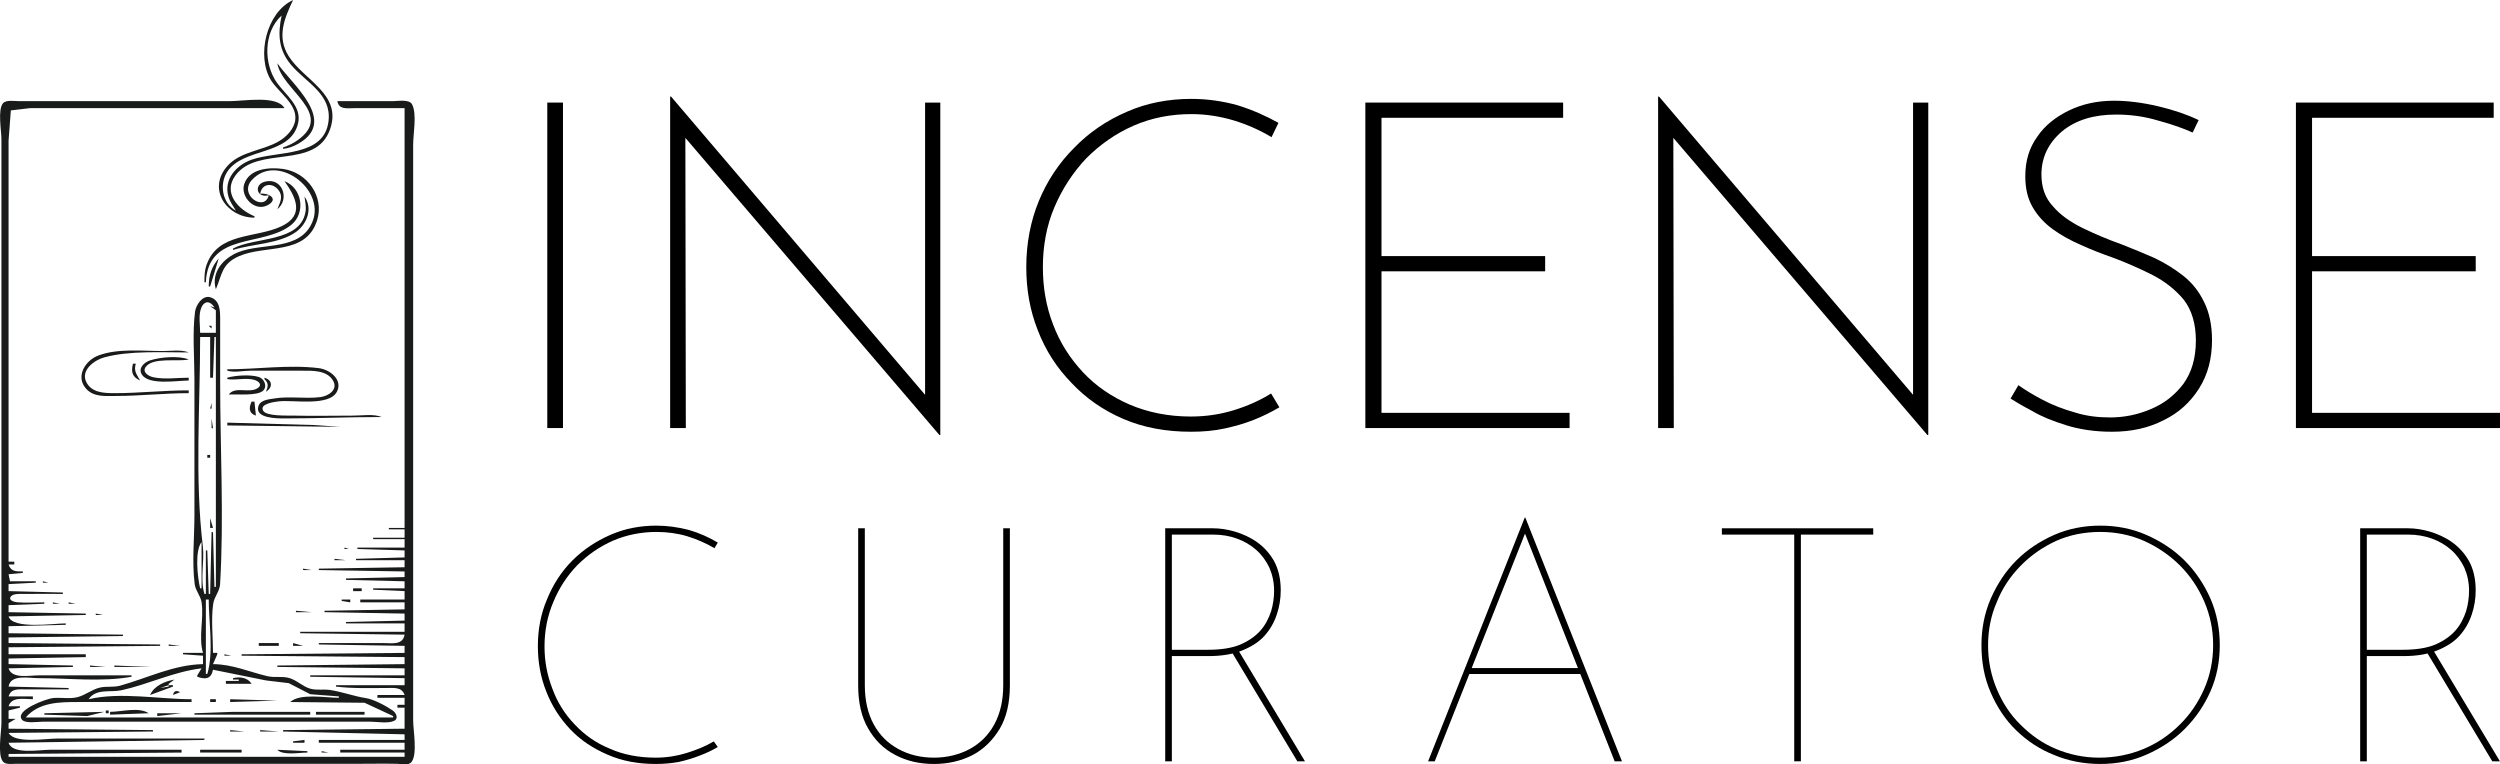 <?xml version="1.0" encoding="UTF-8" standalone="no"?>
<!DOCTYPE svg PUBLIC "-//W3C//DTD SVG 1.1//EN" "http://www.w3.org/Graphics/SVG/1.1/DTD/svg11.dtd">
<svg width="100%" height="100%" viewBox="0 0 1034 316" version="1.1" xmlns="http://www.w3.org/2000/svg" xmlns:xlink="http://www.w3.org/1999/xlink" xml:space="preserve" xmlns:serif="http://www.serif.com/" style="fill-rule:evenodd;clip-rule:evenodd;stroke-linejoin:round;stroke-miterlimit:2;">
    <g id="horizontal" transform="matrix(5.405,0,0,5.405,-46.233,-72.505)">
        <g id="Text-logo" serif:id="Text logo" transform="matrix(1,0,0,1,2.775,0)">
            <g transform="matrix(1,0,0,1,45.058,71.671)">
                <g transform="matrix(25.4,0,0,25.4,0,0)">
                    <path d="M0.616,-0.043C0.599,-0.033 0.58,-0.024 0.561,-0.017C0.541,-0.009 0.52,-0.003 0.498,0.002C0.476,0.006 0.453,0.008 0.429,0.008C0.376,0.008 0.327,-0.001 0.284,-0.02C0.24,-0.039 0.202,-0.064 0.171,-0.097C0.14,-0.13 0.116,-0.167 0.099,-0.211C0.082,-0.254 0.074,-0.299 0.074,-0.347C0.074,-0.398 0.083,-0.445 0.102,-0.489C0.12,-0.533 0.145,-0.572 0.178,-0.605C0.211,-0.638 0.249,-0.663 0.292,-0.682C0.335,-0.701 0.382,-0.71 0.431,-0.71C0.465,-0.71 0.498,-0.705 0.529,-0.697C0.56,-0.688 0.589,-0.675 0.616,-0.659L0.606,-0.642C0.581,-0.657 0.553,-0.669 0.524,-0.678C0.494,-0.687 0.463,-0.691 0.431,-0.691C0.385,-0.691 0.341,-0.682 0.301,-0.665C0.26,-0.647 0.224,-0.622 0.193,-0.591C0.162,-0.559 0.138,-0.522 0.121,-0.481C0.103,-0.439 0.094,-0.394 0.094,-0.346C0.094,-0.301 0.102,-0.259 0.118,-0.218C0.133,-0.177 0.156,-0.141 0.185,-0.111C0.214,-0.08 0.249,-0.055 0.291,-0.038C0.331,-0.02 0.378,-0.011 0.429,-0.011C0.462,-0.011 0.493,-0.016 0.522,-0.025C0.551,-0.034 0.579,-0.045 0.604,-0.06L0.616,-0.043Z" style="fill-rule:nonzero;"/>
                </g>
                <g transform="matrix(25.4,0,0,25.4,23.393,0)">
                    <path d="M0.138,-0.23C0.138,-0.183 0.147,-0.144 0.165,-0.111C0.183,-0.078 0.208,-0.054 0.239,-0.037C0.27,-0.02 0.306,-0.011 0.346,-0.011C0.386,-0.011 0.422,-0.02 0.454,-0.037C0.485,-0.054 0.51,-0.078 0.528,-0.111C0.546,-0.144 0.555,-0.183 0.555,-0.23L0.555,-0.702L0.575,-0.702L0.575,-0.228C0.575,-0.177 0.565,-0.133 0.545,-0.099C0.524,-0.064 0.497,-0.037 0.463,-0.019C0.428,-0.001 0.389,0.008 0.346,0.008C0.303,0.008 0.264,-0.001 0.23,-0.019C0.195,-0.037 0.168,-0.064 0.148,-0.099C0.128,-0.133 0.118,-0.177 0.118,-0.228L0.118,-0.702L0.138,-0.702L0.138,-0.23Z" style="fill-rule:nonzero;"/>
                </g>
                <g transform="matrix(25.4,0,0,25.4,46.863,0)">
                    <path d="M0.263,-0.702C0.283,-0.702 0.305,-0.699 0.329,-0.692C0.352,-0.685 0.375,-0.675 0.396,-0.66C0.417,-0.645 0.434,-0.626 0.447,-0.603C0.46,-0.579 0.467,-0.55 0.467,-0.515C0.467,-0.49 0.463,-0.465 0.455,-0.442C0.447,-0.418 0.435,-0.397 0.418,-0.378C0.401,-0.359 0.378,-0.345 0.351,-0.334C0.324,-0.323 0.29,-0.317 0.25,-0.317L0.139,-0.317L0.139,-0L0.119,-0L0.119,-0.702L0.263,-0.702ZM0.247,-0.336C0.287,-0.336 0.32,-0.341 0.346,-0.352C0.371,-0.363 0.391,-0.377 0.406,-0.394C0.421,-0.411 0.431,-0.431 0.438,-0.452C0.444,-0.472 0.447,-0.493 0.447,-0.514C0.447,-0.539 0.442,-0.562 0.433,-0.583C0.423,-0.604 0.41,-0.622 0.393,-0.637C0.376,-0.652 0.357,-0.663 0.335,-0.671C0.313,-0.679 0.289,-0.683 0.264,-0.683L0.139,-0.683L0.139,-0.336L0.247,-0.336ZM0.339,-0.335L0.54,-0L0.517,-0L0.316,-0.335L0.339,-0.335Z" style="fill-rule:nonzero;"/>
                </g>
                <g transform="matrix(25.4,0,0,25.4,68.402,0)">
                    <path d="M0.063,-0L0.354,-0.734L0.356,-0.734L0.647,-0L0.625,-0L0.349,-0.701L0.362,-0.704L0.083,-0L0.063,-0ZM0.184,-0.281L0.527,-0.281L0.529,-0.263L0.182,-0.263L0.184,-0.281Z" style="fill-rule:nonzero;"/>
                </g>
                <g transform="matrix(25.4,0,0,25.4,90.983,0)">
                    <path d="M0.059,-0.702L0.515,-0.702L0.515,-0.683L0.297,-0.683L0.297,-0L0.277,-0L0.277,-0.683L0.059,-0.683L0.059,-0.702Z" style="fill-rule:nonzero;"/>
                </g>
                <g transform="matrix(25.4,0,0,25.4,110.465,0)">
                    <path d="M0.074,-0.35C0.074,-0.399 0.083,-0.446 0.102,-0.49C0.121,-0.533 0.146,-0.572 0.179,-0.605C0.212,-0.638 0.25,-0.663 0.293,-0.682C0.336,-0.701 0.383,-0.71 0.432,-0.71C0.481,-0.71 0.528,-0.701 0.571,-0.682C0.614,-0.663 0.653,-0.638 0.686,-0.605C0.719,-0.572 0.745,-0.533 0.764,-0.49C0.783,-0.446 0.792,-0.399 0.792,-0.35C0.792,-0.301 0.783,-0.254 0.764,-0.211C0.745,-0.168 0.719,-0.13 0.686,-0.097C0.653,-0.064 0.614,-0.039 0.571,-0.02C0.528,-0.001 0.481,0.008 0.432,0.008C0.383,0.008 0.336,-0.001 0.293,-0.019C0.25,-0.036 0.212,-0.061 0.179,-0.093C0.146,-0.125 0.121,-0.163 0.102,-0.207C0.083,-0.25 0.074,-0.298 0.074,-0.35ZM0.094,-0.349C0.094,-0.302 0.103,-0.259 0.12,-0.218C0.137,-0.177 0.161,-0.14 0.192,-0.11C0.223,-0.079 0.258,-0.054 0.299,-0.037C0.34,-0.02 0.383,-0.011 0.429,-0.011C0.476,-0.011 0.521,-0.02 0.562,-0.037C0.603,-0.054 0.64,-0.079 0.671,-0.11C0.702,-0.14 0.727,-0.177 0.745,-0.218C0.763,-0.259 0.772,-0.303 0.772,-0.35C0.772,-0.397 0.763,-0.44 0.745,-0.482C0.727,-0.523 0.703,-0.559 0.672,-0.59C0.641,-0.621 0.604,-0.646 0.564,-0.664C0.523,-0.682 0.479,-0.691 0.432,-0.691C0.384,-0.691 0.339,-0.682 0.299,-0.664C0.258,-0.645 0.222,-0.62 0.191,-0.588C0.16,-0.556 0.136,-0.52 0.12,-0.479C0.102,-0.438 0.094,-0.394 0.094,-0.349Z" style="fill-rule:nonzero;"/>
                </g>
                <g transform="matrix(25.4,0,0,25.4,138.303,0)">
                    <path d="M0.263,-0.702C0.283,-0.702 0.305,-0.699 0.329,-0.692C0.352,-0.685 0.375,-0.675 0.396,-0.66C0.417,-0.645 0.434,-0.626 0.447,-0.603C0.46,-0.579 0.467,-0.55 0.467,-0.515C0.467,-0.49 0.463,-0.465 0.455,-0.442C0.447,-0.418 0.435,-0.397 0.418,-0.378C0.401,-0.359 0.378,-0.345 0.351,-0.334C0.324,-0.323 0.29,-0.317 0.25,-0.317L0.139,-0.317L0.139,-0L0.119,-0L0.119,-0.702L0.263,-0.702ZM0.247,-0.336C0.287,-0.336 0.32,-0.341 0.346,-0.352C0.371,-0.363 0.391,-0.377 0.406,-0.394C0.421,-0.411 0.431,-0.431 0.438,-0.452C0.444,-0.472 0.447,-0.493 0.447,-0.514C0.447,-0.539 0.442,-0.562 0.433,-0.583C0.423,-0.604 0.41,-0.622 0.393,-0.637C0.376,-0.652 0.357,-0.663 0.335,-0.671C0.313,-0.679 0.289,-0.683 0.264,-0.683L0.139,-0.683L0.139,-0.336L0.247,-0.336ZM0.339,-0.335L0.54,-0L0.517,-0L0.316,-0.335L0.339,-0.335Z" style="fill-rule:nonzero;"/>
                </g>
            </g>
            <g transform="matrix(1,0,0,1,43.566,46.17)">
                <g transform="matrix(35.278,0,0,35.278,0,0)">
                    <rect x="0.116" y="-0.706" width="0.034" height="0.706" style="fill-rule:nonzero;"/>
                </g>
                <g transform="matrix(35.278,0,0,35.278,9.401,0)">
                    <path d="M0.7,0.015L0.14,-0.64L0.149,-0.65L0.15,-0L0.116,-0L0.116,-0.719L0.118,-0.719L0.681,-0.058L0.669,-0.057L0.669,-0.706L0.702,-0.706L0.702,0.015L0.7,0.015Z" style="fill-rule:nonzero;"/>
                </g>
                <g transform="matrix(35.278,0,0,35.278,38.241,0)">
                    <path d="M0.62,-0.045C0.603,-0.035 0.585,-0.026 0.565,-0.018C0.545,-0.01 0.524,-0.004 0.501,0.001C0.478,0.006 0.454,0.008 0.428,0.008C0.374,0.008 0.325,-0.001 0.281,-0.02C0.237,-0.039 0.2,-0.065 0.169,-0.098C0.137,-0.131 0.113,-0.168 0.096,-0.212C0.079,-0.255 0.071,-0.3 0.071,-0.349C0.071,-0.4 0.08,-0.448 0.098,-0.492C0.116,-0.536 0.142,-0.575 0.175,-0.608C0.207,-0.641 0.245,-0.667 0.289,-0.686C0.332,-0.705 0.379,-0.714 0.429,-0.714C0.464,-0.714 0.498,-0.709 0.53,-0.7C0.562,-0.69 0.591,-0.677 0.618,-0.662L0.603,-0.631C0.578,-0.646 0.551,-0.658 0.522,-0.667C0.492,-0.676 0.461,-0.681 0.429,-0.681C0.385,-0.681 0.343,-0.673 0.304,-0.656C0.265,-0.639 0.231,-0.615 0.201,-0.585C0.172,-0.554 0.149,-0.519 0.132,-0.479C0.115,-0.439 0.107,-0.395 0.107,-0.349C0.107,-0.305 0.114,-0.264 0.129,-0.225C0.144,-0.185 0.166,-0.151 0.194,-0.121C0.222,-0.091 0.256,-0.068 0.295,-0.051C0.335,-0.034 0.379,-0.025 0.428,-0.025C0.462,-0.025 0.493,-0.03 0.522,-0.039C0.551,-0.048 0.578,-0.06 0.602,-0.075L0.62,-0.045Z" style="fill-rule:nonzero;"/>
                </g>
                <g transform="matrix(35.278,0,0,35.278,62.6,0)">
                    <path d="M0.116,-0.706L0.545,-0.706L0.545,-0.673L0.151,-0.673L0.151,-0.373L0.506,-0.373L0.506,-0.34L0.151,-0.34L0.151,-0.033L0.559,-0.033L0.559,-0L0.116,-0L0.116,-0.706Z" style="fill-rule:nonzero;"/>
                </g>
                <g transform="matrix(35.278,0,0,35.278,85.002,0)">
                    <path d="M0.7,0.015L0.14,-0.64L0.149,-0.65L0.15,-0L0.116,-0L0.116,-0.719L0.118,-0.719L0.681,-0.058L0.669,-0.057L0.669,-0.706L0.702,-0.706L0.702,0.015L0.7,0.015Z" style="fill-rule:nonzero;"/>
                </g>
                <g transform="matrix(35.278,0,0,35.278,113.841,0)">
                    <path d="M0.458,-0.641C0.438,-0.65 0.413,-0.659 0.383,-0.667C0.353,-0.676 0.323,-0.68 0.292,-0.68C0.243,-0.68 0.204,-0.668 0.174,-0.643C0.145,-0.618 0.13,-0.587 0.13,-0.55C0.13,-0.522 0.138,-0.499 0.155,-0.481C0.171,-0.462 0.193,-0.447 0.219,-0.434C0.246,-0.421 0.274,-0.409 0.305,-0.398C0.328,-0.389 0.352,-0.379 0.375,-0.369C0.398,-0.358 0.419,-0.345 0.438,-0.33C0.457,-0.315 0.472,-0.296 0.483,-0.273C0.494,-0.251 0.5,-0.223 0.5,-0.191C0.5,-0.151 0.491,-0.116 0.472,-0.086C0.453,-0.056 0.428,-0.033 0.395,-0.017C0.362,-0 0.325,0.008 0.283,0.008C0.246,0.008 0.213,0.003 0.184,-0.006C0.155,-0.015 0.13,-0.025 0.11,-0.037C0.089,-0.048 0.074,-0.057 0.063,-0.064L0.08,-0.093C0.094,-0.083 0.112,-0.072 0.133,-0.061C0.154,-0.05 0.177,-0.041 0.202,-0.034C0.227,-0.026 0.253,-0.023 0.279,-0.023C0.309,-0.023 0.339,-0.029 0.367,-0.041C0.396,-0.053 0.419,-0.071 0.438,-0.096C0.456,-0.121 0.465,-0.152 0.465,-0.19C0.465,-0.226 0.456,-0.256 0.439,-0.278C0.421,-0.3 0.398,-0.318 0.371,-0.332C0.343,-0.346 0.314,-0.359 0.284,-0.37C0.261,-0.378 0.238,-0.387 0.216,-0.397C0.193,-0.407 0.173,-0.418 0.155,-0.431C0.137,-0.444 0.122,-0.46 0.111,-0.479C0.1,-0.498 0.095,-0.52 0.095,-0.546C0.095,-0.579 0.103,-0.607 0.121,-0.632C0.137,-0.656 0.161,-0.675 0.19,-0.689C0.219,-0.703 0.251,-0.71 0.288,-0.71C0.317,-0.71 0.349,-0.706 0.383,-0.698C0.417,-0.69 0.446,-0.68 0.471,-0.668L0.458,-0.641Z" style="fill-rule:nonzero;"/>
                </g>
                <g transform="matrix(35.278,0,0,35.278,133.808,0)">
                    <path d="M0.116,-0.706L0.545,-0.706L0.545,-0.673L0.151,-0.673L0.151,-0.373L0.506,-0.373L0.506,-0.34L0.151,-0.34L0.151,-0.033L0.559,-0.033L0.559,-0L0.116,-0L0.116,-0.706Z" style="fill-rule:nonzero;"/>
                </g>
            </g>
        </g>
        <g id="Woodcut" transform="matrix(0.946,0,0,0.929,-2.045,5.136)">
            <g id="Emblem">
                <path id="Woodcut1" serif:id="Woodcut" d="M31.788,26.84L31.788,26.724C30.453,26.165 29.219,24.792 30.243,23.371C32.059,20.851 36.742,22.946 37.904,19.554C38.895,16.665 35.791,15.53 34.558,13.541C33.575,11.954 34.2,10.443 34.91,8.915C32.743,9.927 31.933,13.532 33.115,15.507C33.708,16.497 35.214,17.455 35.093,18.745C35.021,19.513 34.385,20.179 33.754,20.554C32.434,21.339 30.68,21.366 29.615,22.566C27.92,24.476 29.546,26.838 31.788,26.84M33.985,10.187C33.676,11.687 33.71,12.988 34.733,14.234C35.941,15.706 38.02,16.63 37.781,18.86C37.458,21.881 33.621,21.317 31.557,22.064C30.296,22.52 29.278,23.704 29.682,25.105C29.804,25.529 30.06,25.888 30.284,26.262C29.174,25.658 28.92,24.063 29.606,23.028C30.918,21.05 34.671,21.744 35.311,19.092C35.649,17.693 34.322,16.745 33.613,15.738C32.514,14.177 32.508,11.552 33.985,10.187M33.638,14.119C33.964,16.324 38.325,18.29 35.257,20.474C34.895,20.732 34.518,20.913 34.101,21.058L34.101,21.173C34.569,21.125 34.966,20.965 35.372,20.725C38.549,18.852 34.8,15.845 33.638,14.119M38.495,17.241C38.616,17.966 39.282,17.82 39.883,17.82L43.93,17.82L43.93,52.397L42.658,52.397L42.658,52.513L43.93,52.513L43.93,53.207L41.386,53.207L41.386,53.322L43.93,53.322L43.93,54.016L40.114,54.016L40.114,54.132L43.93,54.248L43.93,54.826L39.999,54.941L39.999,55.057L43.93,55.057L43.93,55.635L36.992,55.751L36.992,55.867L43.93,55.982L43.93,56.445L39.189,56.56L39.189,56.676L43.93,56.792L43.93,57.37L41.386,57.37L41.386,57.486L43.93,57.601L43.93,58.295L40.346,58.295L40.346,58.526L43.93,58.526L43.93,59.105L37.454,59.22L37.454,59.336L43.93,59.452L43.93,60.03L39.189,60.145L39.189,60.261L43.93,60.261L43.93,60.955L35.488,60.955L35.488,61.071L43.93,61.186C43.789,62.074 42.908,61.88 42.196,61.88L36.992,61.88L36.992,61.996L43.93,62.111L43.93,62.69L30.747,62.805L30.747,62.921L43.93,63.037L43.93,63.615L33.638,63.73L33.638,63.846L43.93,63.962L43.93,64.54L36.298,64.54L36.298,64.656L43.93,64.771L43.93,65.349L38.38,65.349L38.38,65.465C39.722,65.635 41.075,65.581 42.427,65.581C43.039,65.581 43.713,65.472 43.93,66.159L41.733,66.159L41.733,66.39L43.93,66.39L43.93,66.968L43.352,66.968L43.352,67.2L43.93,67.2L43.93,68.934L34.101,69.05L34.101,69.166L43.93,69.397L43.93,69.86L36.992,69.86L36.992,70.091L43.93,70.091L43.93,70.669L38.726,70.669L38.726,70.9L43.93,70.9L43.93,71.247L11.897,71.247L11.897,71.016L25.89,70.9L25.89,70.669L15.251,70.669C14.393,70.669 12.199,71.085 11.897,70.091L27.74,69.86L27.74,69.744L15.829,69.744C14.894,69.744 12.394,70.183 11.897,69.281L23.577,69.166L23.577,69.05L11.897,68.934L11.897,68.472L12.475,68.125L11.897,68.125L11.897,67.431L12.822,67.2L12.822,67.084L11.897,67.084C12.145,66.269 13.167,66.506 13.863,66.506L13.863,66.275L11.897,66.275C12.101,65.604 12.681,65.696 13.285,65.696L16.754,65.696L16.754,65.581L11.897,65.465C12.062,64.432 13.527,64.771 14.326,64.771C16.753,64.771 19.454,65.099 21.842,64.656L21.842,64.54L14.326,64.54C13.571,64.54 12.168,64.854 11.897,63.962L17.101,63.846L17.101,63.73L11.897,63.615L11.897,63.152L18.142,63.037L18.142,62.805L11.897,62.805L11.897,62.227L24.155,62.111L24.155,61.996L11.897,61.88L11.897,61.418L21.149,61.302L21.149,61.186L11.897,61.071L11.897,60.492L16.523,60.377L16.523,60.261C15.534,60.261 12.227,60.771 11.897,59.683L18.142,59.567L18.142,59.452L11.897,59.336L11.897,58.758L14.788,58.642L14.788,58.526C14.063,58.526 13.313,58.584 12.591,58.519C12.385,58.501 11.847,58.367 12.08,58.047C12.275,57.779 12.885,57.836 13.169,57.833C14.21,57.822 15.251,57.832 16.291,57.832L16.291,57.717L11.897,57.601L11.897,57.023L14.094,56.907L14.094,56.792L12.013,56.792L11.897,56.213L13.053,56.098L13.053,55.982C12.5,55.98 12.076,55.993 11.897,55.404L12.36,55.404L12.36,55.173L11.897,55.173L11.897,20.479L12.082,18.005L13.632,17.819L34.216,17.819C33.61,16.74 30.932,17.241 29.822,17.241L12.707,17.241C12.362,17.241 11.683,17.117 11.438,17.427C11.008,17.969 11.319,19.688 11.319,20.364L11.319,68.472C11.319,69.191 10.983,71.066 11.438,71.64C11.653,71.912 12.173,71.825 12.475,71.825L40.114,71.825C41.193,71.825 42.274,71.802 43.352,71.827C43.704,71.835 44.261,72.001 44.505,71.658C44.982,70.989 44.624,69.05 44.624,68.241L44.624,20.826C44.624,19.944 44.943,18.302 44.539,17.51C44.313,17.068 43.411,17.241 43.005,17.241L38.495,17.241M32.25,24.874C32.402,23.915 33.437,23.94 33.848,24.76C34.089,25.239 33.798,25.695 33.638,26.146C34.668,25.309 34.041,23.472 32.602,23.883C31.71,24.139 31.972,25.266 32.944,24.99C32.609,26.409 30.474,24.95 31.583,23.73C33.613,21.495 37.457,24.455 36.517,27.071C35.604,29.612 32.494,28.889 30.516,29.669C29.274,30.159 28.255,31.346 28.665,32.738C29.168,31.542 29.121,30.654 30.516,30.022C32.67,29.046 35.942,29.975 36.851,27.071C37.46,25.123 36.082,23.113 34.101,22.827C32.982,22.666 31.376,22.799 30.962,24.065C30.612,25.134 31.85,26.433 32.918,25.778C33.782,25.249 32.847,24.77 32.25,24.874M34.216,23.833C35.11,25.119 35.886,26.621 33.985,27.544C31.886,28.563 28.817,28.014 27.898,30.772C27.745,31.23 27.741,31.682 27.74,32.16L27.856,32.16C28.038,27.973 32.519,29.296 34.773,27.426C35.962,26.441 35.645,24.391 34.216,23.833M35.835,25.105C35.889,25.528 35.987,25.951 35.913,26.377C35.473,28.901 31.772,28.417 30.053,29.384L30.053,29.5C31.647,28.981 33.761,29.018 35.141,28.021C36.038,27.373 36.526,26.074 35.835,25.105M28.897,30.194C28.307,30.893 28.095,31.6 28.087,32.507L28.203,32.507L28.897,30.194M27.625,62.69L26.006,62.69L26.006,62.805L27.625,62.921L27.625,63.615C25.239,63.664 23.141,64.76 20.917,65.391C20.392,65.54 19.831,65.422 19.298,65.544C18.629,65.697 18.102,66.182 17.448,66.342C16.817,66.496 16.125,66.341 15.482,66.41C14.968,66.466 12.417,67.398 12.964,68.171C13.226,68.542 14.276,68.356 14.672,68.356L41.155,68.356C41.69,68.356 42.598,68.53 43.084,68.286C43.47,68.093 43.241,67.628 42.979,67.441C42.455,67.067 41.442,66.514 40.808,66.415C39.811,66.259 38.91,65.903 37.917,65.747C37.388,65.664 36.812,65.786 36.298,65.637C35.711,65.468 35.261,64.983 34.679,64.784C34.072,64.576 33.439,64.755 32.829,64.607C31.349,64.248 30.014,63.628 28.434,63.615L28.781,62.805L28.781,62.69L28.434,62.69C28.434,61.378 28.266,59.94 28.451,58.642C28.534,58.056 28.972,57.635 29.007,57.023C29.326,51.513 29.012,45.891 29.012,40.37L29.012,35.166C29.012,34.506 28.995,33.619 28.202,33.393C27.567,33.211 27.047,34.058 26.98,34.588C26.759,36.364 26.931,38.335 26.931,40.139L26.931,51.356C26.931,53.203 26.721,55.191 26.952,57.023C27.022,57.577 27.431,57.987 27.51,58.526C27.708,59.876 27.245,61.407 27.625,62.69M28.55,34.241L28.203,34.125L28.665,34.472L28.665,36.323L27.393,36.323C27.393,35.697 27.24,34.83 27.493,34.246C27.767,33.611 28.261,33.732 28.55,34.241M28.087,35.282L28.434,35.051L28.087,35.282M28.087,35.745L28.319,35.976L28.319,35.745L28.087,35.745M28.203,36.67L28.203,40.023L28.434,40.023L28.55,36.67L28.665,36.67L28.665,57.254L28.55,57.254L28.434,52.744L28.319,52.744L28.203,57.833L28.087,57.833L27.972,54.248L27.856,54.248L27.856,57.833L27.74,57.833C27.373,56.591 27.76,55.183 27.61,53.905C26.95,48.285 27.393,42.353 27.393,36.67L28.203,36.67M26.468,41.296L26.468,41.064C24.456,41.064 22.461,41.296 20.455,41.296C19.601,41.295 18.606,41.259 18.179,40.37C17.716,39.404 18.835,38.568 19.645,38.345C21.71,37.778 24.335,37.942 26.468,37.942C25.865,37.689 25.036,37.826 24.387,37.826C22.72,37.826 20.773,37.592 19.183,38.184C18.103,38.586 17.277,39.926 18.174,40.936C18.794,41.634 19.727,41.527 20.57,41.527C22.542,41.527 24.499,41.296 26.468,41.296M26.468,40.255L26.468,40.023C25.555,40.023 24.468,40.185 23.578,39.978C23.224,39.896 22.691,39.57 22.982,39.146C23.558,38.307 25.599,38.727 26.468,38.52C25.675,38.187 24.158,38.329 23.346,38.595C22.875,38.749 22.358,39.224 22.673,39.753C23.222,40.672 25.561,40.255 26.468,40.255M21.958,38.867C21.8,39.541 21.883,39.951 22.536,40.255C22.252,39.725 22.008,39.484 22.189,38.867L21.958,38.867M29.591,39.33L29.591,39.445C30.204,39.625 30.811,39.448 31.441,39.445C32.829,39.438 34.216,39.445 35.604,39.445C36.467,39.445 37.639,39.389 38.143,40.26C38.576,41.009 37.77,41.537 37.107,41.621C35.882,41.776 34.632,41.529 33.407,41.73C32.97,41.801 32.279,41.846 32.112,42.349C31.765,43.389 33.649,43.377 34.216,43.377C36.84,43.378 39.465,43.261 42.08,43.261C41.42,42.984 40.479,43.146 39.767,43.146C38.15,43.146 36.527,43.184 34.91,43.144C34.425,43.132 32.748,43.212 32.489,42.741C32.168,42.156 33.453,42.008 33.754,41.971C34.918,41.83 37.831,42.415 38.458,41.174C38.96,40.182 37.869,39.345 36.992,39.235C34.567,38.932 32.018,39.328 29.591,39.329M29.591,40.023L29.591,40.139C30.303,40.259 31.077,39.994 31.787,40.205C32.071,40.289 32.444,40.566 32.101,40.84C31.419,41.386 30.234,40.664 29.706,41.411C30.348,41.36 32.041,41.548 32.498,41.08C32.858,40.711 32.557,40.09 32.123,39.958C31.441,39.75 30.263,39.824 29.591,40.023M32.597,40.023L32.597,40.139C32.948,40.488 32.895,40.738 32.713,41.179C33.282,40.83 33.262,40.225 32.597,40.023M31.557,41.989C31.325,42.492 31.318,42.956 31.903,43.145L31.788,41.989L31.557,41.989M28.319,42.105L28.203,42.567L28.319,42.567L28.319,42.105M28.319,43.377L28.319,44.186L28.434,44.186L28.319,43.377M29.591,43.724L29.591,43.955L38.726,44.071L36.645,43.922L29.591,43.724M27.972,46.383L27.972,46.615L28.203,46.615L28.203,46.383L27.972,46.383M28.203,51.587L28.203,52.397L28.434,52.397L28.203,51.587M27.509,53.553L27.509,57.37L27.393,57.37C27.181,56.479 26.943,54.3 27.509,53.553M39.073,54.016L39.073,54.132L39.42,54.132L39.073,54.016M38.264,54.941L38.264,55.057L39.189,55.057L38.264,54.941M35.72,55.751L35.72,55.866L36.414,55.866L35.72,55.751M14.672,56.791L14.672,56.907L15.135,56.907L14.672,56.791M28.55,57.37L28.434,57.485L28.55,57.37M39.767,57.37L39.767,57.601L40.461,57.601L40.461,57.37L39.767,57.37M28.087,58.295C28.087,60.171 28.503,62.627 27.972,64.424L27.856,64.424L27.856,58.295L28.087,58.295M38.842,58.295L38.842,58.41L39.536,58.526L39.536,58.295L38.842,58.295M15.482,58.526L15.482,58.642L16.06,58.642L15.482,58.526M16.754,58.526L16.754,58.642L17.332,58.642L16.754,58.526M35.142,59.22L35.142,59.336L36.414,59.336L35.142,59.22M18.951,59.451L18.951,59.567L19.53,59.567L18.951,59.451M32.135,61.88L32.135,62.111L33.754,62.111L33.754,61.88L32.135,61.88M34.91,61.88L34.91,62.111L35.72,62.111L34.91,61.88M24.849,61.995L24.849,62.111L25.774,62.111L24.849,61.995M29.359,62.805L29.359,62.921L29.938,62.921L29.359,62.805M18.489,63.73L18.489,63.846L19.761,63.846L18.489,63.73M20.455,63.73L20.455,63.846L23.461,63.846L20.455,63.73M27.509,63.961L27.162,64.54L27.162,64.655C27.832,64.897 28.277,64.846 28.434,64.077L32.713,64.957L34.563,65.183L36.298,66.094L38.611,66.274L38.611,66.39C37.564,66.39 35.476,65.99 34.679,66.737L40.692,66.798L43.005,67.893L43.005,68.009L13.285,68.009C14.367,66.737 16.037,66.737 17.564,66.737L26.699,66.737L26.699,66.506C24.053,66.506 20.969,65.887 18.373,66.506C18.967,65.6 20.143,65.966 21.033,65.766C23.231,65.273 25.203,64.253 27.509,63.961M30.053,64.771L30.053,64.887L30.516,64.887L30.516,65.002L29.475,65.002L29.475,65.234L31.557,65.234C31.233,64.721 30.612,64.63 30.053,64.771M23.346,66.159L25.196,65.465L25.196,65.349L24.849,65.349L24.849,65.234L25.312,64.887C24.548,65.023 23.652,65.41 23.346,66.159M24.849,65.349L24.849,65.465L24.155,65.58L24.849,65.349M34.062,65.388L34.139,65.426L34.062,65.388M17.332,65.581L17.448,65.696L17.332,65.581M25.196,66.159L25.774,65.927C25.472,65.754 25.271,65.81 25.196,66.159M28.203,66.506L28.203,66.737L28.665,66.737L28.665,66.506L28.203,66.506M29.822,66.506L29.822,66.737L33.638,66.621L29.822,66.506M19.761,67.431L19.761,67.662L19.992,67.662L19.992,67.431L19.761,67.431M20.108,67.546L20.108,67.778L23.23,67.662C22.434,67.118 21.029,67.546 20.108,67.546M14.788,67.662L14.788,67.778L18.257,67.893L19.645,67.546L14.788,67.662M23.924,67.662L23.924,67.893L25.89,67.662L23.924,67.662M26.931,67.662L26.931,67.778L36.298,67.778L36.298,67.546L30.053,67.546L26.931,67.662M36.761,67.546L36.761,67.778L40.692,67.778L40.692,67.546L36.761,67.546M29.822,69.05L29.822,69.165L30.978,69.165L29.822,69.05M32.25,69.05L32.25,69.165L33.754,69.165L32.25,69.05M34.91,69.975L34.91,70.091L35.835,70.091L35.835,69.859L34.91,69.975M27.393,70.669L27.393,70.9L30.747,70.9L30.747,70.669L27.393,70.669M33.638,70.669C34.067,71.16 35.441,70.9 36.067,70.9L36.067,70.784L33.638,70.669M37.223,70.784L37.223,70.9L37.801,70.9L37.223,70.784" style="fill:rgb(25,26,26);fill-rule:nonzero;"/>
            </g>
        </g>
    </g>
</svg>
